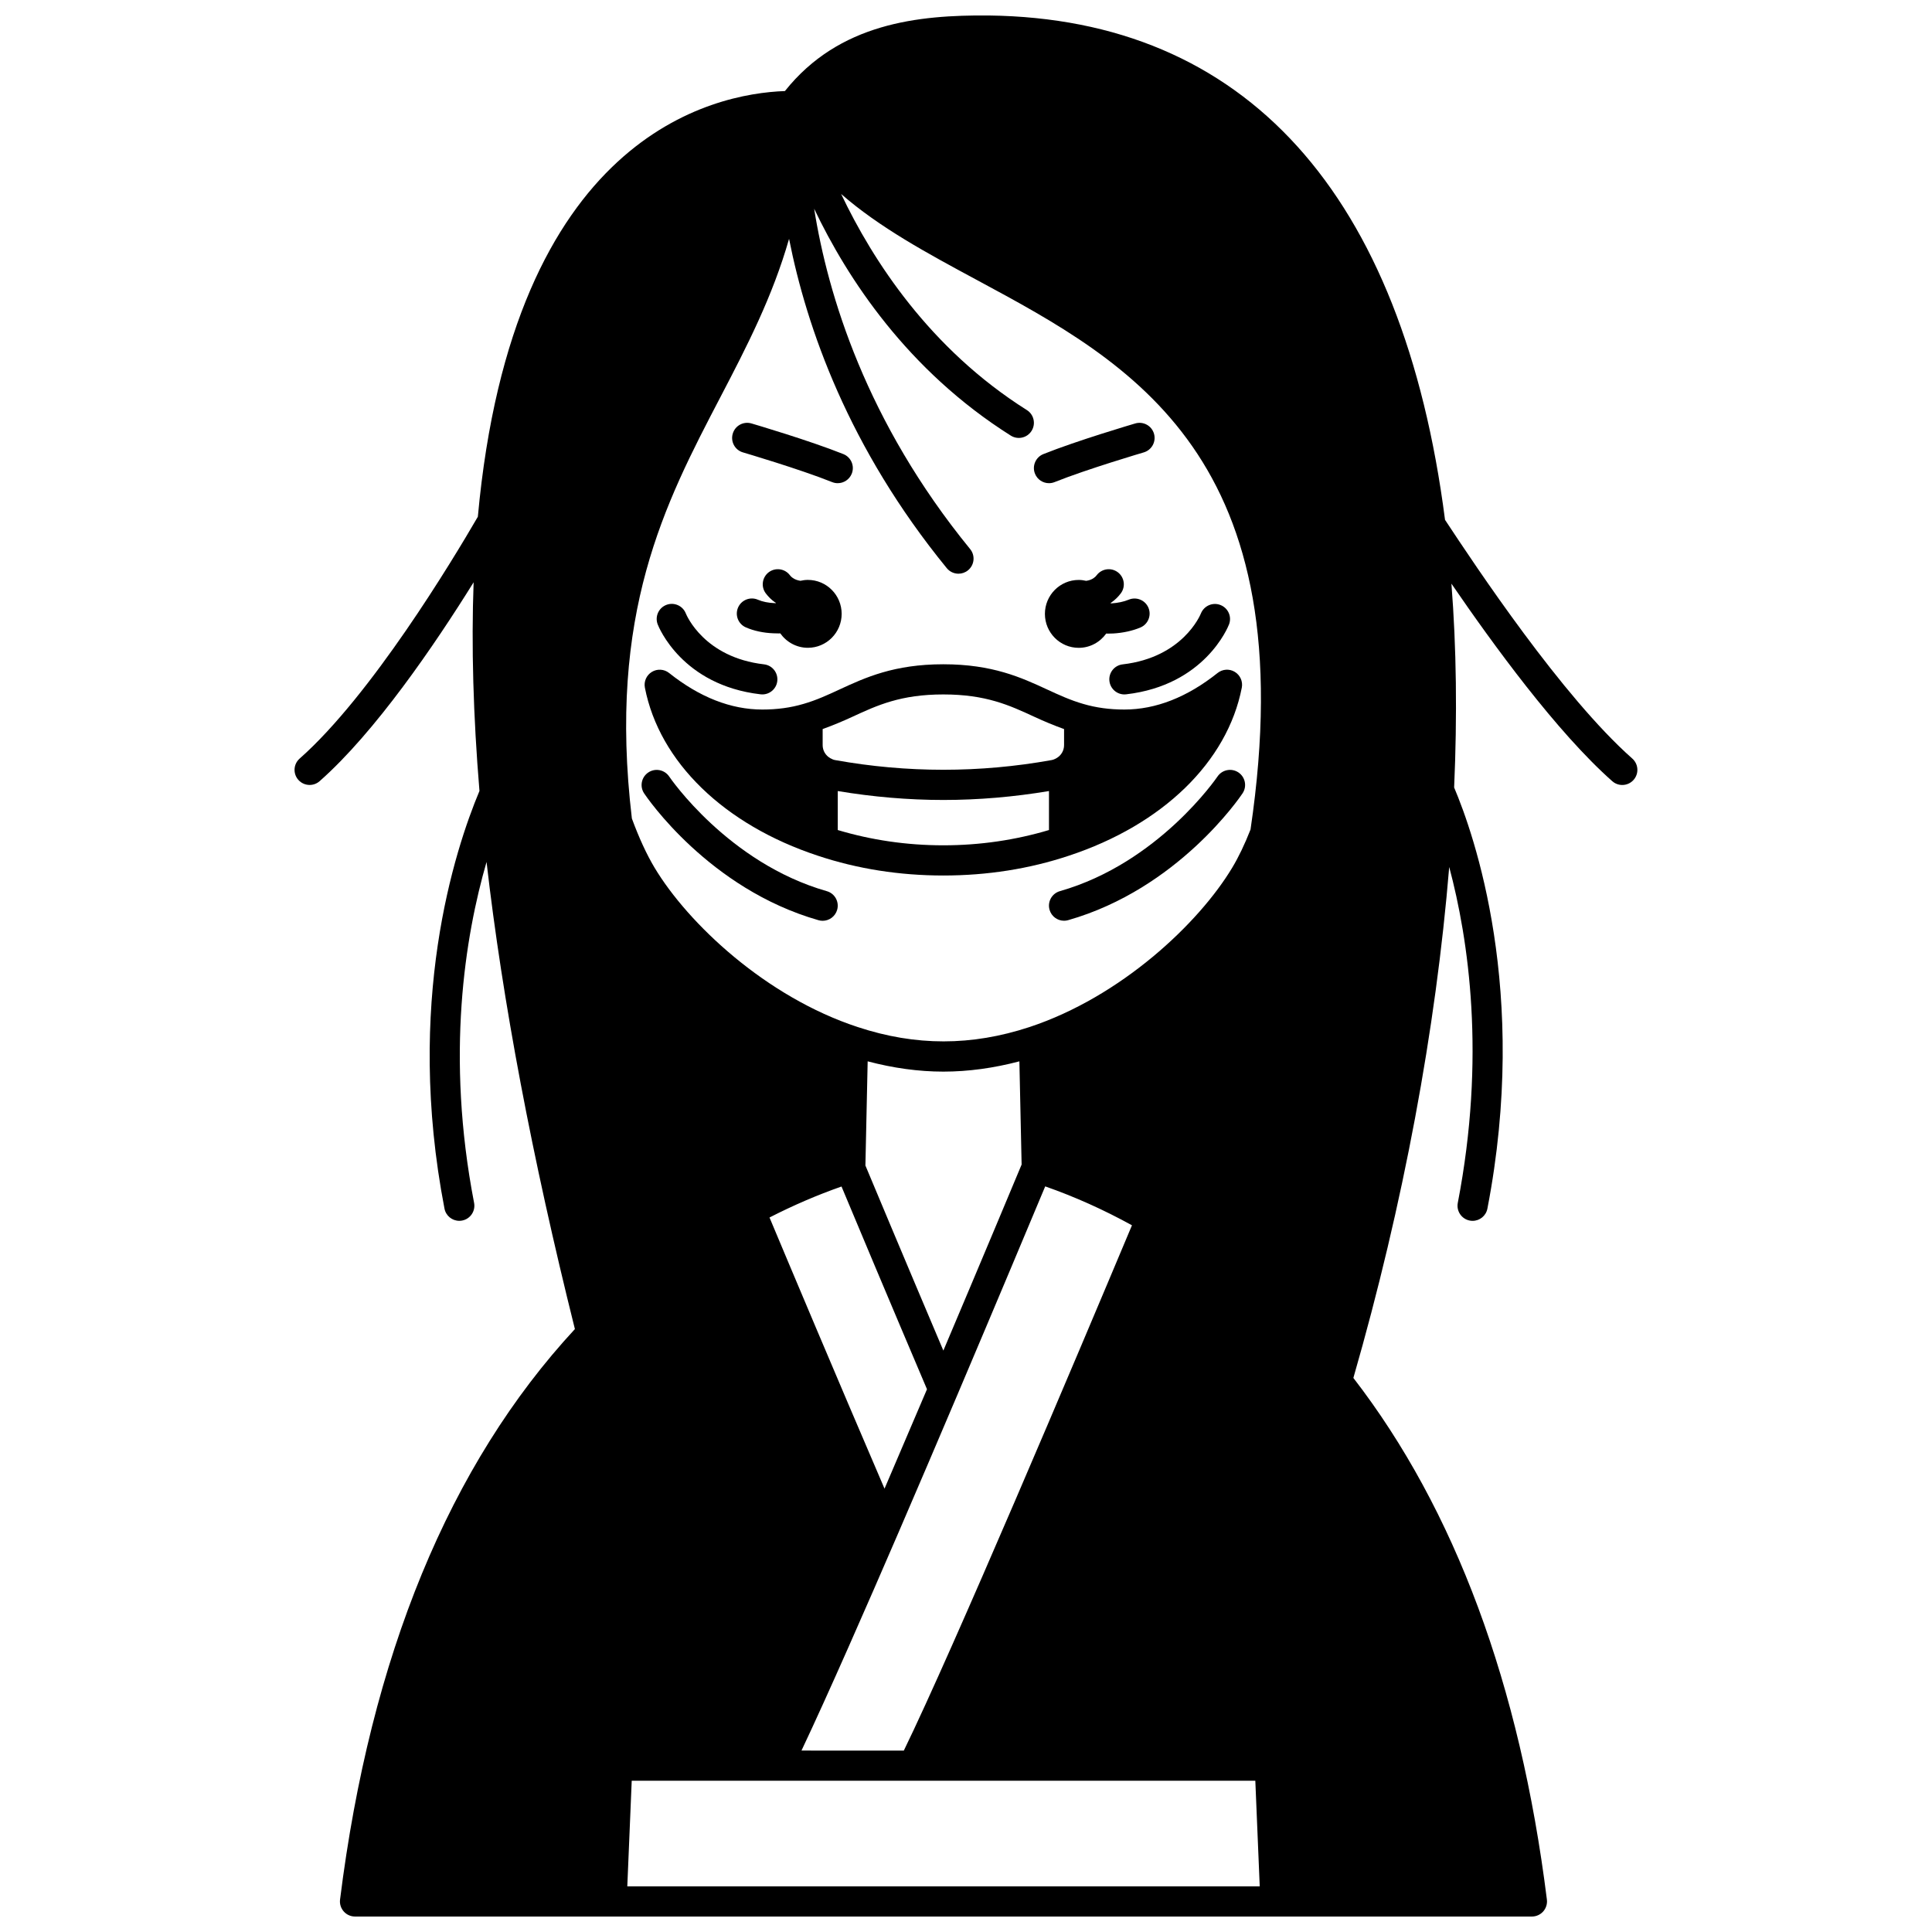 <?xml version="1.0" encoding="UTF-8"?>
<!-- Uploaded to: SVG Repo, www.svgrepo.com, Generator: SVG Repo Mixer Tools -->
<svg width="800px" height="800px" version="1.1" viewBox="144 144 512 512" xmlns="http://www.w3.org/2000/svg">
 <defs>
  <clipPath id="a">
   <path d="m222 148.09h356v503.81h-356z"/>
  </clipPath>
 </defs>
 <g clip-path="url(#a)">
  <path d="m576.58 345.03c-18.621-16.461-41.492-50.93-49.633-63.266-11.16-86.59-52.945-132.81-120.91-133.66-18.734-0.16-39.691 2.031-54.027 20.027-19.184 0.676-72.137 11.902-81.375 112.81-6.773 11.668-28.309 47.395-47.223 64.086-1.656 1.461-1.816 3.988-0.352 5.641 0.789 0.895 1.891 1.352 3 1.352 0.941 0 1.883-0.332 2.644-1 14.719-12.988 30.395-35.973 40.812-52.707-0.625 16.828-0.105 35.363 1.547 55.297-6.606 15.75-19.773 56.277-9.27 110.68 0.367 1.914 2.043 3.242 3.922 3.242 0.25 0 0.504-0.023 0.758-0.074 2.168-0.414 3.586-2.516 3.168-4.684-7.555-39.113-2.406-70.633 3.301-90.348 4.227 36.867 12.078 78.395 23.414 123.79-33.223 35.883-54.176 86.711-62.238 151.19-0.145 1.137 0.211 2.277 0.973 3.144 0.754 0.859 1.852 1.352 3 1.352h311.88c1.148 0 2.238-0.492 3-1.352 0.758-0.863 1.113-2.008 0.973-3.144-7.117-56.93-24.383-103.41-51.285-138.24 13.262-46.07 21.867-92.461 25.398-135.41 5.148 19.258 9.738 50.359 2.273 89.023-0.414 2.168 1 4.262 3.168 4.684 0.258 0.051 0.508 0.074 0.758 0.074 1.879 0 3.555-1.328 3.922-3.242 11.117-57.582-3.582-99.273-8.816-111.6 0.836-18.973 0.613-37.094-0.719-54.023 10.969 16.02 27.926 39.352 42.625 52.352 0.758 0.672 1.707 1.004 2.648 1.004 1.109 0 2.207-0.457 3-1.348 1.469-1.66 1.312-4.184-0.336-5.648zm-220.18 262.89c6.981-14.719 17.547-38.859 25.684-57.719 5.242-12.164 10.602-24.688 15.602-36.484 10.707-25.227 19.875-47.117 23.305-55.312 7.777 2.723 15.461 6.164 22.992 10.312-15.047 35.848-47.465 112.55-60.461 139.21zm38.508-313.35c0.793 0.969 1.938 1.469 3.098 1.469 0.891 0 1.785-0.297 2.527-0.902 1.711-1.398 1.965-3.914 0.566-5.625-27.562-33.738-37.719-67.398-41.34-90.199 8.805 18.484 24.73 42.859 52.102 60.125 1.871 1.18 4.34 0.621 5.516-1.246 1.18-1.867 0.621-4.34-1.246-5.516-25.742-16.238-40.867-39.688-49.219-57.266 10.164 8.883 22.883 15.746 36.043 22.832 40.816 21.977 87.062 46.887 72.449 145.59-1.52 3.871-3.148 7.289-4.856 10.121-8.82 14.699-29.406 34.188-53.754 42.238-15.324 5.035-30.109 5.062-45.449 0-24.387-7.977-45.023-27.488-53.871-42.234-2.121-3.547-4.141-7.938-6.019-13.043-6.441-54.367 8.738-83.469 23.422-111.6 7.082-13.562 13.855-26.703 18.234-42.016 4.644 23.473 15.723 55.355 41.797 87.273zm-16.5 243.94c-12.945-30.117-25.258-59.402-30.48-71.859 6.273-3.215 12.664-5.965 19.082-8.211 3.527 8.465 12.695 30.305 22.652 53.723-3.641 8.57-7.445 17.48-11.254 26.348zm15.59-36.594c-10.75-25.348-19.047-45.191-20.656-49.043l0.598-27.609c6.75 1.785 13.477 2.727 20.062 2.727 6.609 0 13.367-0.941 20.145-2.723l0.59 27.352c-1.664 3.988-10.121 24.223-20.738 49.297zm-82.586 114h165.26l1.168 27.988h-167.6z"/>
 </g>
 <path d="m340.89 263.89c0.148 0.043 15.031 4.422 23.629 7.871 0.488 0.195 0.992 0.289 1.488 0.289 1.586 0 3.086-0.953 3.715-2.512 0.824-2.051-0.172-4.379-2.223-5.199-8.953-3.586-23.727-7.938-24.352-8.121-2.125-0.625-4.344 0.586-4.961 2.711-0.629 2.121 0.582 4.344 2.703 4.961z"/>
 <path d="m421.99 272.05c0.496 0 1-0.094 1.488-0.289 8.594-3.445 23.484-7.828 23.629-7.871 2.121-0.625 3.332-2.844 2.711-4.961-0.621-2.121-2.84-3.332-4.961-2.711-0.625 0.184-15.402 4.535-24.352 8.121-2.051 0.824-3.047 3.152-2.223 5.199 0.621 1.562 2.121 2.512 3.707 2.512z"/>
 <path d="m356.91 330.55c-0.008 0-0.016 0.004-0.023 0.004-3.379 0.996-6.934 1.48-10.867 1.48-8.32 0-16.629-3.258-24.699-9.684-1.312-1.047-3.141-1.16-4.566-0.293-1.43 0.867-2.172 2.539-1.852 4.184 3.844 19.684 20.984 36.332 45.844 44.535 10.441 3.481 21.629 5.242 33.25 5.242 11.625 0 22.812-1.762 33.238-5.238 24.871-8.203 42.012-24.855 45.855-44.539 0.32-1.645-0.414-3.316-1.852-4.184-1.426-0.871-3.25-0.758-4.566 0.293-8.07 6.426-16.379 9.684-24.699 9.684-3.93 0-7.488-0.484-10.891-1.484-3.438-0.992-6.445-2.379-9.633-3.852-6.75-3.121-14.406-6.66-27.461-6.66-13.055 0-20.707 3.539-27.461 6.66-3.172 1.473-6.176 2.859-9.617 3.852zm9.102 33.418v-10.332c9.301 1.551 18.648 2.363 28 2.363 9.352 0 18.695-0.812 27.977-2.363v10.332c-8.848 2.641-18.23 4.047-27.988 4.047-9.754 0.004-19.137-1.402-27.988-4.047zm27.988-35.934c11.297 0 17.516 2.875 24.105 5.922 2.473 1.145 5.09 2.254 7.883 3.254v4.254c0 1.43-0.75 2.727-1.988 3.445-0.5 0.289-0.941 0.461-1.398 0.535-18.98 3.406-38.227 3.406-57.254-0.008-0.41-0.066-0.852-0.238-1.324-0.512-1.258-0.73-2.012-2.023-2.012-3.457v-4.258c2.793-1.004 5.414-2.113 7.883-3.254 6.59-3.047 12.812-5.922 24.105-5.922z"/>
 <path d="m363.11 380.17c-26.168-7.477-41.605-30.137-41.754-30.363-1.234-1.836-3.715-2.328-5.547-1.098-1.836 1.227-2.332 3.707-1.109 5.543 0.688 1.027 17.145 25.309 46.211 33.613 0.367 0.105 0.738 0.156 1.098 0.156 1.738 0 3.34-1.148 3.844-2.902 0.609-2.133-0.621-4.348-2.742-4.949z"/>
 <path d="m466.64 349.8c-0.152 0.227-15.586 22.887-41.754 30.363-2.125 0.609-3.352 2.82-2.746 4.941 0.5 1.754 2.102 2.902 3.844 2.902 0.363 0 0.734-0.051 1.098-0.156 29.07-8.305 45.523-32.582 46.211-33.613 1.223-1.836 0.727-4.312-1.109-5.543-1.828-1.215-4.312-0.727-5.543 1.105z"/>
 <path d="m345.56 328c0.156 0.02 0.312 0.027 0.465 0.027 2 0 3.731-1.5 3.965-3.539 0.25-2.191-1.32-4.18-3.512-4.43-15.832-1.832-20.516-12.965-20.727-13.484-0.801-2.047-3.109-3.062-5.156-2.273-2.062 0.793-3.086 3.106-2.301 5.164 0.258 0.66 6.43 16.129 27.266 18.535z"/>
 <path d="m438.01 324.49c0.234 2.039 1.965 3.539 3.965 3.539 0.156 0 0.309-0.008 0.465-0.027 20.836-2.41 27.008-17.871 27.266-18.527 0.789-2.051-0.23-4.34-2.273-5.141-2.047-0.809-4.359 0.203-5.18 2.242-0.191 0.477-4.859 11.652-20.727 13.488-2.199 0.246-3.773 2.231-3.516 4.426z"/>
 <path d="m438.59 303.62c0.945-0.676 1.738-1.453 2.43-2.371 1.328-1.762 0.973-4.269-0.793-5.598-1.762-1.324-4.269-0.973-5.598 0.793-0.199 0.266-0.41 0.473-0.754 0.719-0.613 0.457-1.336 0.664-2.027 0.766-0.641-0.148-1.301-0.238-1.98-0.238-4.957 0-8.957 4.039-8.957 8.996 0 4.957 4 8.996 8.957 8.996 3.019 0 5.66-1.508 7.293-3.789 0.133 0 0.262 0.02 0.391 0.02 0.492 0 0.984-0.012 1.473-0.035 2.617-0.156 5.106-0.703 7.191-1.582 2.035-0.859 2.988-3.207 2.129-5.242-0.859-2.035-3.207-2.981-5.242-2.129-1.242 0.523-2.863 0.871-4.523 0.973-0.07 0.004-0.137-0.004-0.207-0.004-0.012-0.039-0.023-0.078-0.035-0.121 0.086-0.066 0.172-0.094 0.254-0.152z"/>
 <path d="m349.33 303.84c-1.699-0.062-3.281-0.383-4.453-0.898-2.019-0.887-4.379 0.023-5.273 2.043-0.891 2.019 0.023 4.383 2.043 5.269 2.102 0.926 4.656 1.477 7.328 1.574 0.469 0.023 0.938 0.035 1.41 0.035 0.133 0 0.262-0.016 0.391-0.02 1.633 2.301 4.293 3.828 7.316 3.828 4.957 0 8.957-4.039 8.957-8.996 0-4.957-4-8.996-8.957-8.996-0.676 0-1.336 0.094-1.977 0.238-0.703-0.109-1.453-0.328-2.098-0.812-0.277-0.195-0.488-0.402-0.688-0.668-1.328-1.762-3.832-2.113-5.598-0.793-1.762 1.328-2.121 3.836-0.793 5.598 0.691 0.918 1.488 1.695 2.363 2.32 0.105 0.078 0.215 0.117 0.32 0.191-0.008 0.027-0.016 0.055-0.027 0.082-0.09-0.004-0.172 0.008-0.266 0.004z"/>
</svg>